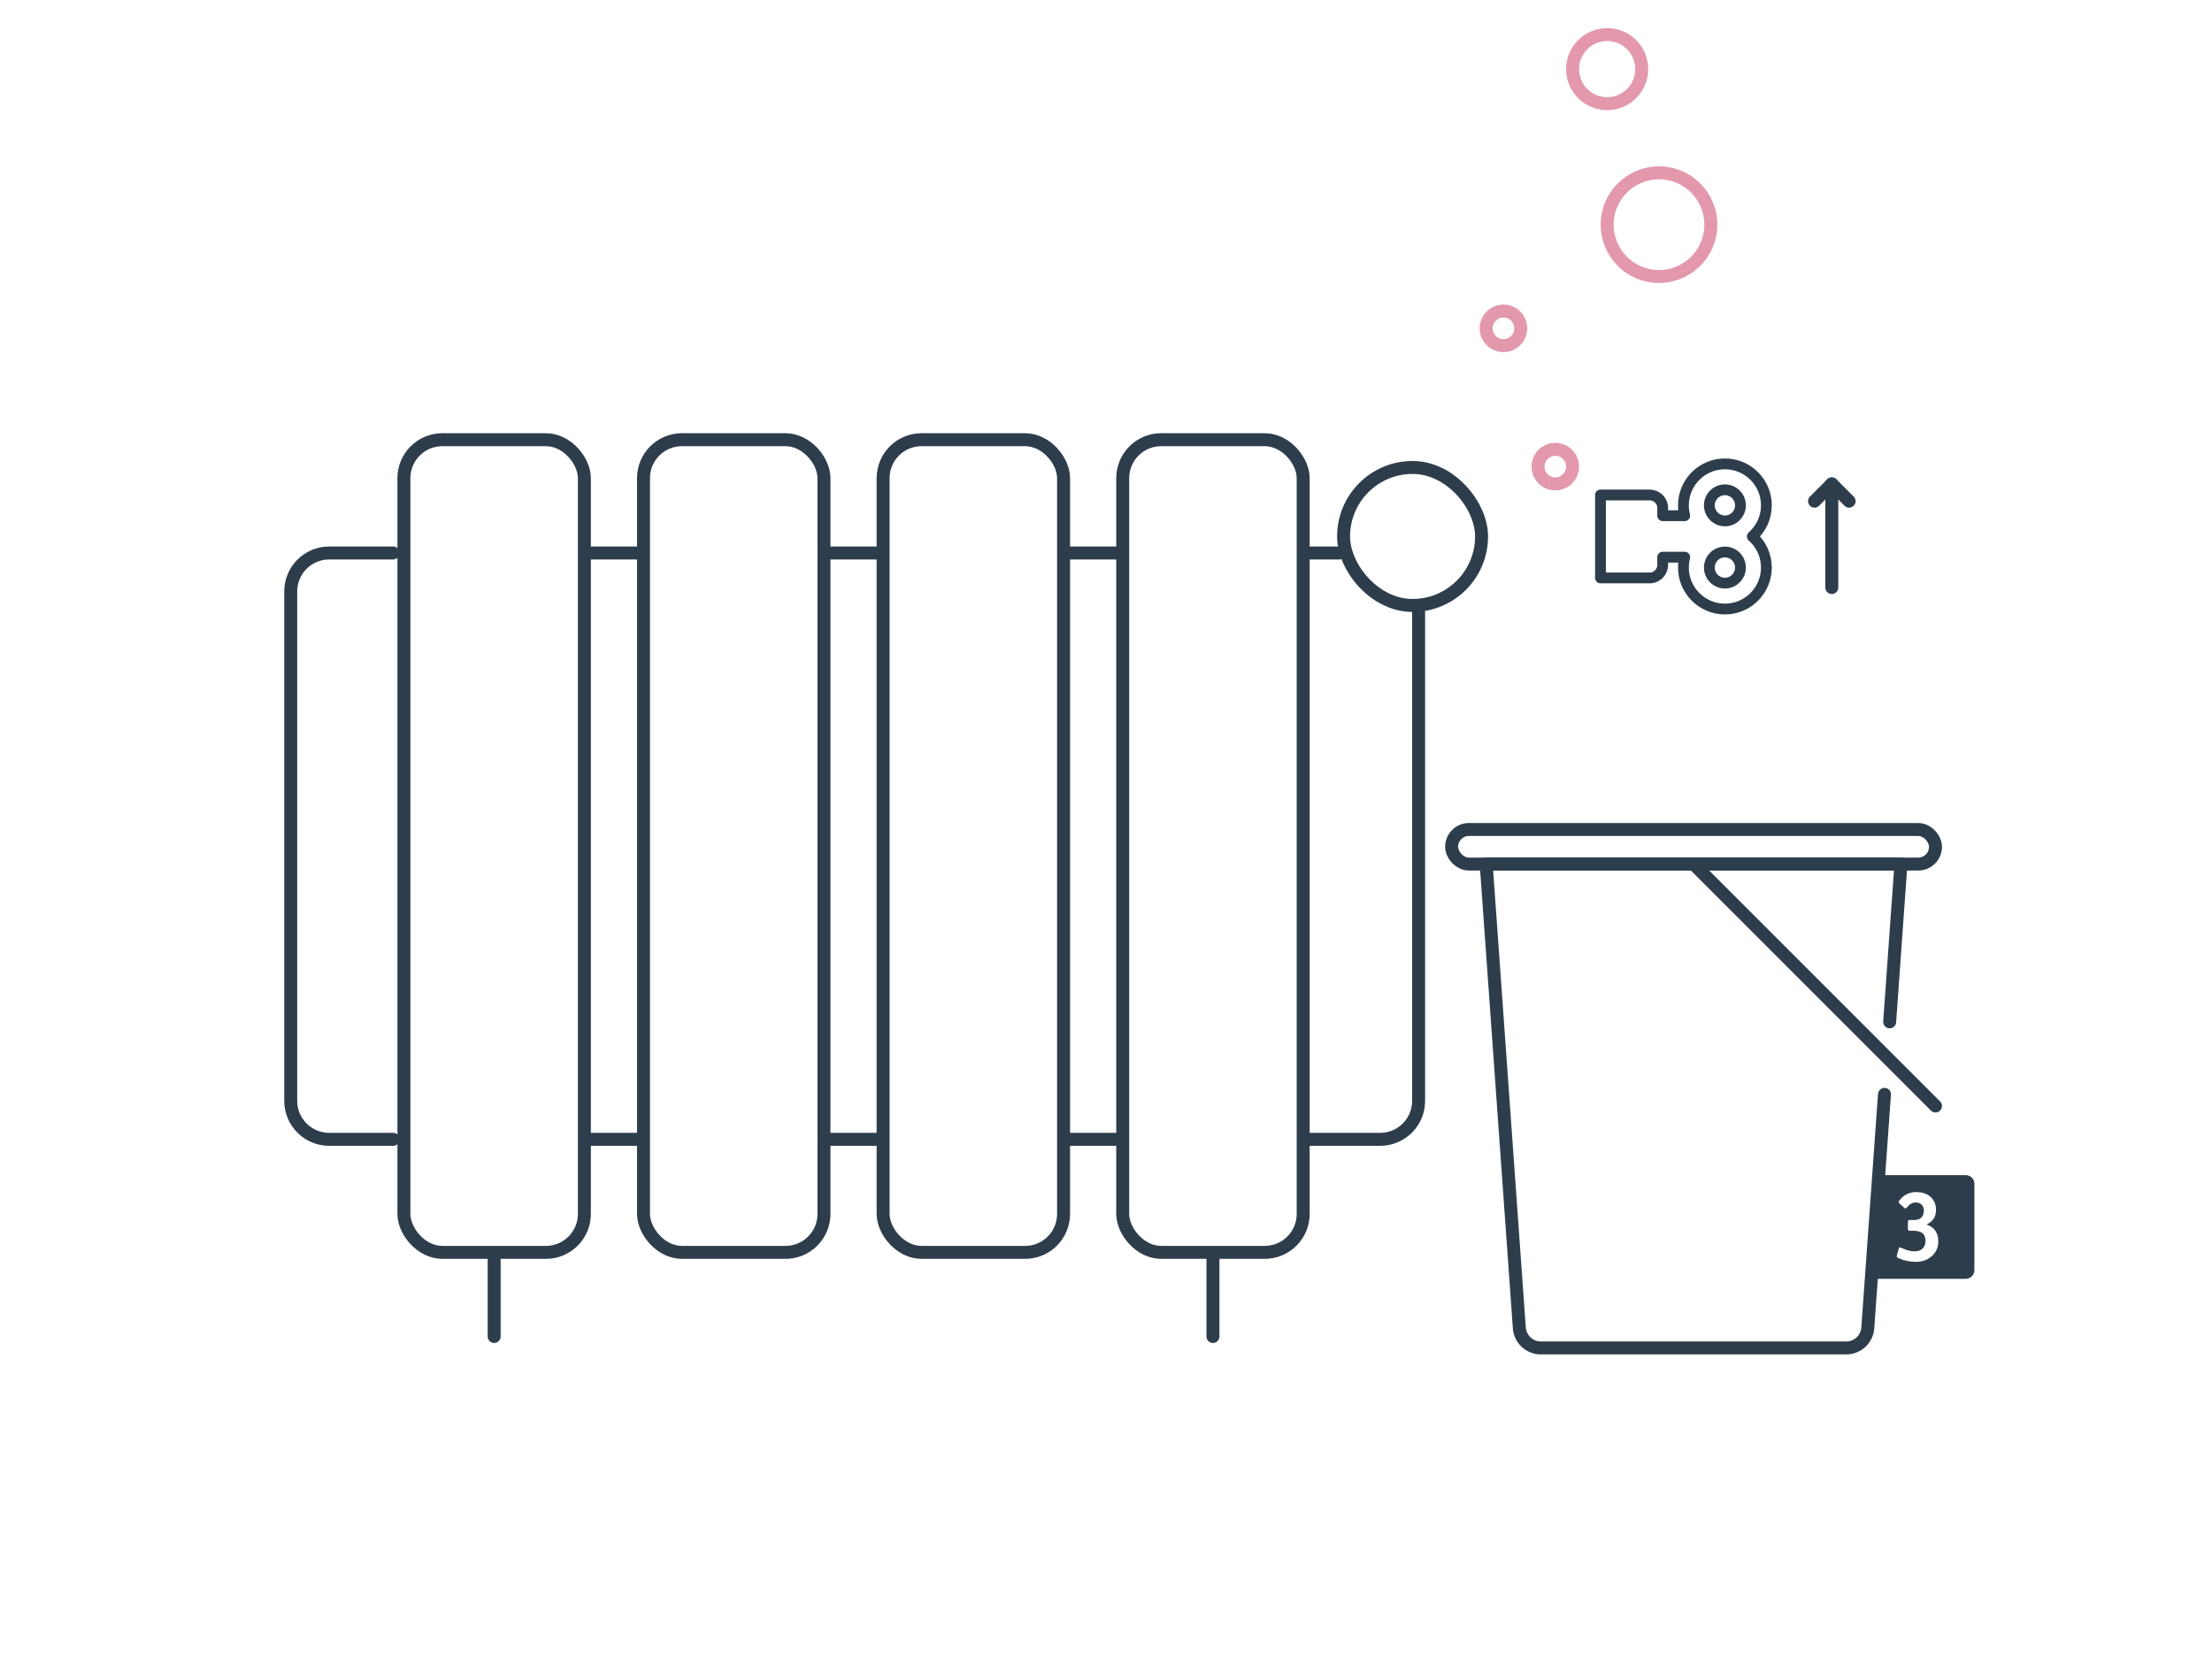 <?xml version="1.0" encoding="UTF-8"?>
<svg id="Ebene_1" data-name="Ebene 1" xmlns="http://www.w3.org/2000/svg" viewBox="0 0 1024 768">
  <defs>
    <style>
      .cls-1 {
        stroke: #e398ac;
        stroke-miterlimit: 10;
      }

      .cls-1, .cls-2 {
        stroke-width: 6px;
      }

      .cls-1, .cls-2, .cls-3 {
        fill: none;
      }

      .cls-2, .cls-3 {
        stroke: #2d3d4b;
        stroke-linecap: round;
        stroke-linejoin: round;
      }

      .cls-3 {
        stroke-width: 5px;
      }

      .cls-4 {
        fill: #2d3d4b;
        stroke-width: 0px;
      }
    </style>
  </defs>
  <g>
    <path class="cls-3" d="M811.2,248.34c3.99-3.52,6.51-8.66,6.51-14.4,0-10.6-8.6-19.2-19.2-19.2s-19.2,8.6-19.2,19.2c0,1.66.21,3.27.6,4.8h-10.2v-3.6c0-3.31-2.69-6-6-6h-22.8v38.4h22.8c3.31,0,6-2.69,6-6v-3.6h10.2c-.39,1.53-.6,3.14-.6,4.8,0,10.6,8.6,19.2,19.2,19.2s19.2-8.6,19.2-19.2c0-5.74-2.52-10.88-6.51-14.4Z"/>
    <circle class="cls-3" cx="798.51" cy="233.94" r="7.2"/>
    <circle class="cls-3" cx="798.51" cy="262.74" r="7.2"/>
  </g>
  <rect class="cls-2" x="186.98" y="203.55" width="83.54" height="376.21" rx="17.8" ry="17.8"/>
  <rect class="cls-2" x="297.9" y="203.55" width="83.54" height="376.21" rx="17.8" ry="17.8"/>
  <rect class="cls-2" x="408.82" y="203.55" width="83.54" height="376.21" rx="17.8" ry="17.8"/>
  <rect class="cls-2" x="519.74" y="203.55" width="83.54" height="376.21" rx="17.8" ry="17.8"/>
  <g>
    <line class="cls-2" x1="604" y1="256" x2="619.96" y2="256"/>
    <line class="cls-2" x1="493.83" y1="256" x2="518.27" y2="256"/>
    <line class="cls-2" x1="382.92" y1="256" x2="407.35" y2="256"/>
    <line class="cls-2" x1="272" y1="256" x2="296.43" y2="256"/>
    <path class="cls-2" d="M182.02,527.43h-29.63c-9.83,0-17.8-7.97-17.8-17.8v-235.84c0-9.83,7.97-17.8,17.8-17.8h29.63"/>
    <line class="cls-2" x1="272" y1="527.43" x2="296.43" y2="527.43"/>
    <line class="cls-2" x1="382.92" y1="527.43" x2="407.35" y2="527.43"/>
    <line class="cls-2" x1="493.83" y1="527.43" x2="518.27" y2="527.43"/>
    <path class="cls-2" d="M604,527.43h34.92c9.83,0,17.8-7.97,17.8-17.8v-226.5"/>
    <rect id="thermostat" class="cls-2" x="621.98" y="216.4" width="63.88" height="63.88" rx="31.94" ry="31.94"/>
  </g>
  <g id="Foot">
    <line id="foot_R" data-name="foot R" class="cls-2" x1="228.76" y1="618.7" x2="228.76" y2="581.69"/>
    <line id="foot_L" data-name="foot L" class="cls-2" x1="561.51" y1="618.7" x2="561.51" y2="581.69"/>
  </g>
  <path class="cls-2" d="M874.78,473.03l5.22-73.03h-192l15.34,214.71c.37,5.23,4.73,9.29,9.97,9.29h141.38c5.25,0,9.6-4.05,9.97-9.29l7.72-108.1"/>
  <rect class="cls-2" x="672" y="384" width="224" height="16" rx="8" ry="8"/>
  <line class="cls-2" x1="784" y1="400" x2="896" y2="512"/>
  <path class="cls-4" d="M910,544h-40l-4,48h44c2.21,0,4-1.79,4-4v-40c0-2.21-1.79-4-4-4ZM894.04,581.71c-.98.83-2.06,1.44-3.24,1.84-1.18.4-2.52.6-4.03.6-1.2,0-2.48-.14-3.84-.41-1.37-.28-2.55-.64-3.56-1.1-.4-.15-.72-.31-.97-.48-.25-.17-.37-.34-.37-.53l.09-.46.92-3.31c.03-.09.09-.18.18-.28.09-.09.2-.14.32-.14l.46.14c1.23.58,2.34,1.01,3.34,1.29,1,.28,1.97.41,2.92.41,1.62,0,2.88-.43,3.77-1.29.89-.86,1.33-2.07,1.33-3.63s-.47-2.76-1.4-3.5c-.94-.74-2.4-1.1-4.39-1.1h-1.38c-.21,0-.43-.03-.64-.09-.21-.06-.32-.35-.32-.87v-3.04c0-.21.03-.43.09-.64.06-.21.35-.32.88-.32h1.47c1.53,0,2.65-.26,3.36-.78.24-.18.51-.47.8-.85.29-.38.5-.86.62-1.43.12-.57.18-.99.18-1.26,0-1.13-.35-2.05-1.04-2.76s-1.6-1.06-2.74-1.06c-.77,0-1.49.19-2.16.58-.68.38-1.33.97-1.98,1.77-.28.31-.48.46-.6.46-.09,0-.23-.06-.41-.18l-2.53-2.3c-.15-.15-.23-.31-.23-.46,0-.31.32-.83.96-1.56,1.93-2.08,4.36-3.13,7.27-3.13,1.17,0,2.29.16,3.36.48,1.07.32,2.04.83,2.9,1.52.86.69,1.54,1.56,2.05,2.6.51,1.04.76,2.24.76,3.59,0,1.63-.35,2.99-1.06,4.09-.71,1.1-1.81,2.02-3.31,2.76,1.78.58,3.13,1.53,4.05,2.85s1.38,2.97,1.38,4.97c0,2.88-1.09,5.23-3.27,7.04Z"/>
  <circle class="cls-1" cx="696" cy="152" r="8"/>
  <circle class="cls-1" cx="720" cy="216" r="8"/>
  <circle class="cls-1" cx="768" cy="104" r="24"/>
  <circle class="cls-1" cx="744" cy="32" r="16"/>
  <g>
    <line class="cls-2" x1="848" y1="272" x2="848" y2="224"/>
    <polyline class="cls-2" points="840 232 848 224 856 232"/>
  </g>
</svg>